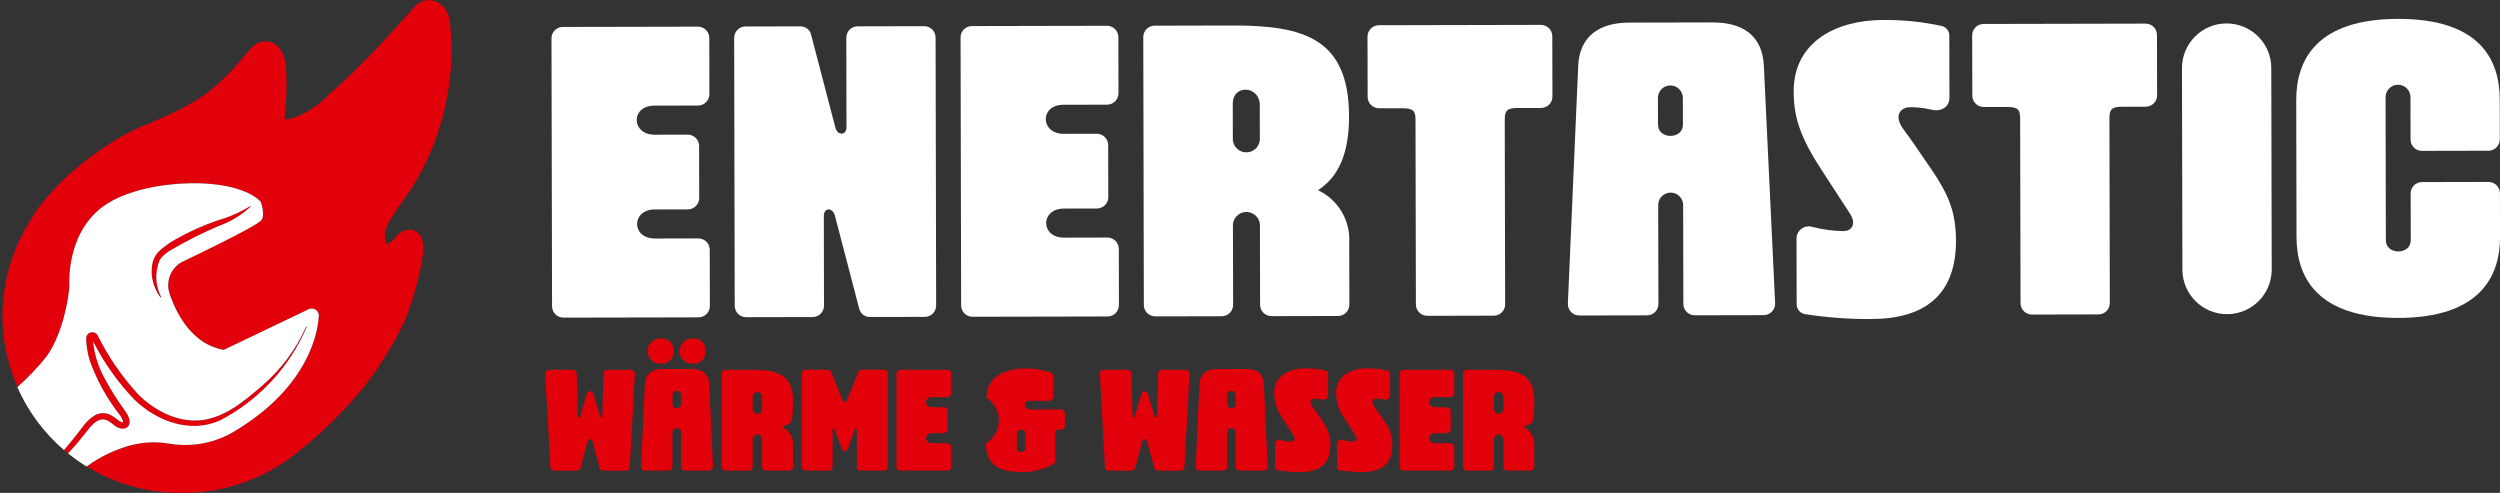 <?xml version="1.0" encoding="UTF-8"?>
<svg xmlns="http://www.w3.org/2000/svg" version="1.1" viewBox="0 0 7135.6 1406.8">
  <rect x="0" y="0" width="7135.6" height="1406.8" fill="#333333" stroke="none"/>
  <defs>
    <style>
      .cls-1 {
        fill: none;
      }

      .cls-2 {
        fill: #e2000b;
      }

      .cls-3 {
        fill: #fff;
      }

      .cls-4 {
        fill: #00a23b;
      }
    </style>
  </defs>
  <!-- Generator: Adobe Illustrator 28.6.0, SVG Export Plug-In . SVG Version: 1.2.0 Build 709)  -->
  <g>
    <g id="Ebene_1">
      <g id="Ebene_1-2" data-name="Ebene_1">
        <g>
          <path class="cls-1" d="M3595.6,299.1c-.1-54.6-78.4-60.3-77.1-1l.2,94.8c-1.9,21.3,13.9,40.1,35.1,41.9,21.3,1.9,40.1-13.9,41.9-35.1.2-2.3.2-4.6,0-6.9l-.2-93.6h.1Z"/>
          <path class="cls-1" d="M4769.3,244c-19.6-.9-36.3,14.3-37.2,34v3.3l.2,74.7c0,42.7,71.2,42.5,71.1-.1l-.2-74.7c.9-19.6-14.3-36.3-34-37.2h.1Z"/>
          <path class="cls-3" d="M2025.7,712.1c-.4-17.9-15.3-32.1-33.2-31.6l-123.3.3c-67.6,0-67.8-82.8-.2-83l93.6-.2h1.5c17.9-.5,32-15.3,31.6-33.2l-.3-147v-1.5c-.5-17.9-15.3-32-33.2-31.6l-93.6.2c-67.5.1-68.9-82.8-1.4-83l124.5-.3h1.5c17.9-.5,32-15.3,31.6-33.2l-.3-158.8v-1.5c-.4-17.9-15.3-32.1-33.2-31.6l-384.1.8h-1.5c-17.9.5-32,15.3-31.6,33.2l1.6,763.4v1.5c.5,17.9,15.3,32,33.2,31.6l384.1-.8h1.5c17.9-.4,32.1-15.3,31.6-33.2l-.3-159v-1.5h0Z"/>
          <path class="cls-3" d="M2670.4,106.3c-.5-17.9-15.3-32-33.2-31.6l-188.5.4h-1.5c-17.9.5-32,15.3-31.6,33.2l.5,254.9c0,23.7-26.1,25-32,0l-69.3-265.4c-3.7-13.3-15.8-22.5-29.7-22.5l-156.5.3h-1.5c-17.9.5-32,15.3-31.6,33.2l1.6,763.4v1.5c.5,17.9,15.3,32,33.2,31.6l188.5-.4h1.5c17.9-.5,32-15.3,31.6-33.2l-.5-254.9c0-26.1,26.1-24.9,32,0l69.3,265.4c3.7,13.3,15.9,22.5,29.7,22.5l156.5-.3h1.5c17.9-.5,32-15.3,31.6-33.2l-1.6-763.4v-1.5h0Z"/>
          <path class="cls-3" d="M3193.3,709.6c-.5-17.9-15.3-32-33.2-31.6l-123.3.3c-67.6,0-67.7-82.8-.2-83l93.6-.2h1.5c17.9-.5,32-15.3,31.6-33.2l-.3-147v-1.5c-.5-17.9-15.3-32-33.2-31.6l-93.6.2c-67.5.1-68.9-82.8-1.4-83l124.5-.3h1.5c17.9-.5,32-15.3,31.6-33.2l-.3-158.8v-1.5c-.5-17.9-15.3-32-33.2-31.6l-384.1.8h-1.5c-17.9.4-32.1,15.3-31.6,33.2l1.6,763.4v1.5c.4,17.9,15.3,32.1,33.2,31.6l384.1-.8h1.5c17.9-.5,32-15.3,31.6-33.2l-.3-159v-1.5h-.1Z"/>
          <path class="cls-3" d="M3851.2,689.7c2.3-62.4-32.8-120.1-89.2-146.8,56.8-36.9,88.7-102.1,88.5-211.2-.5-221.7-128.6-259.3-332.5-258.9l-221.7.5h-1.5c-17.9.5-32,15.3-31.6,33.2l1.6,763.4v1.5c.5,17.9,15.3,32,33.2,31.6l188.5-.4h1.5c17.9-.5,32-15.3,31.6-33.2l-.5-221.7c-.3-2.6-.3-5.2,0-7.8,2.1-21.3,21.1-36.8,42.3-34.7s36.8,21.1,34.7,42.3l.5,221.7v1.5c.5,17.9,15.3,32,33.2,31.6l188.5-.4h1.5c17.9-.5,32-15.3,31.6-33.2l-.4-179h.2ZM3553.9,434.8c-21.3-1.9-37-20.6-35.1-41.9l-.2-94.8c-1.3-59.3,76.9-53.6,77.1,1l.2,93.6c.2,2.3.2,4.6,0,6.9-1.9,21.3-20.6,37-41.9,35.1h-.1Z"/>
          <path class="cls-3" d="M4430.6,102.6c-.5-17.9-15.3-32-33.2-31.6l-461.1,1h-1.5c-17.9.5-32,15.3-31.6,33.2l.4,170.7v1.5c.5,17.9,15.3,32,33.2,31.6h66.6c30.9-.2,36.8,8.1,36.8,33l1.1,526.3v1.5c.5,17.9,15.3,32,33.2,31.6l188.4-.4h1.5c17.9-.5,32-15.3,31.6-33.2l-1.1-526.4c0-24.8,5.9-33.2,36.7-33.2h66.3c.5-.1,1-.1,1.5-.1,17.9-.5,32-15.3,31.6-33.2l-.4-170.6v-1.7Z"/>
          <path class="cls-3" d="M4889.5,64l-239.5.5c-83,.2-142.2,37-145.5,124.8l-29.4,676.9v2.2c.3,18.1,15.2,32.4,33.3,32.1l192-.4h1.5c17.9-.5,32-15.3,31.6-33.2l-.6-279.8v-3.3c.9-19.6,17.5-34.9,37.2-34,19.6.9,34.9,17.5,34,37.2l.6,279.8v1.5c.5,17.9,15.3,32,33.2,31.6l195.6-.4h2.2c18-1,31.8-16.4,30.9-34.4l-32.1-676.8c-3.8-87.7-61.9-124.3-144.9-124.2h-.1ZM4732.3,355.9l-.2-74.7v-3.3c.9-19.6,17.5-34.9,37.2-34,19.6.9,34.9,17.5,34,37.2l.2,74.7c0,42.7-71,42.8-71.1.1h-.1Z"/>
          <path class="cls-3" d="M5513.6,484.7c-41.6-61.6-64.2-93.5-78.5-112.5-36.8-48.4-2.5-66.3,15.3-66.3,20.8-.1,41.5,2.2,61.7,7,28.5,7.1,52.1-7.2,52.1-34.5l-.4-175.5c.6-13-7.7-24.7-20.2-28.4-55.7-12.3-112.6-18.1-169.6-17.4-131.6.3-254.7,61-254.4,204.4.1,70,16.9,128,79.9,223.9l82.2,126.7c13.1,20.1,10.8,47.4-21.2,47.5-29.2-.5-58.3-4.5-86.6-11.7-4.1-1.4-8.4-2-12.8-1.9-19.2.8-34.2,17.1-33.4,36.3l.4,184.9c-.7,14.9,10.2,27.7,25,29.6,62,9.5,124.6,14.2,187.3,13.8,154.1-.3,242.9-69.3,242.5-224.6h-.1c-.2-83-22.8-132.8-69.2-201.4h0Z"/>
          <path class="cls-3" d="M6156.5,99c-.5-17.9-15.3-32-33.2-31.6l-461.1,1h-1.5c-17.9.5-32,15.3-31.6,33.2l.4,170.7v1.5c.5,17.9,15.3,32,33.2,31.6h66.5c30.9-.2,36.8,8.1,36.8,33l1.1,526.3v1.5c.5,17.9,15.3,32,33.2,31.6l188.5-.4h1.5c17.9-.5,32-15.3,31.6-33.2l-1.1-526.4c0-24.8,5.9-33.2,36.7-33.2h66.3c.5-.1,1-.1,1.5-.1,17.9-.5,32-15.3,31.6-33.2l-.4-170.6v-1.7Z"/>
          <path class="cls-3" d="M6355.1,66.9c-70.4,0-127.3,57.3-127.2,127.7l1.2,574.9c.1,70.4,57.3,127.3,127.7,127.2,70.4,0,127.3-57.3,127.2-127.7l-1.2-574.9c-.1-70.4-57.3-127.3-127.7-127.2h0Z"/>
          <path class="cls-3" d="M7135.4,552.4v-1.5c-.5-17.9-15.3-32-33.2-31.6l-188.5.4h-1.5c-17.9.5-32,15.3-31.6,33.2l.3,132.8c0,42.7-71,42.8-71.1,0l-.8-405.4c-.1-1.8-.1-3.5,0-5.3,1.4-19.6,18.5-34.4,38.1-33s34.4,18.5,33,38.1l.2,117.4v1.5c.5,17.9,15.3,32,33.2,31.6l188.5-.4h1.5c17.9-.5,32-15.3,31.6-33.2l-.2-112.6c-.2-115-57.5-231-291-230.5-231.1.5-290.2,116.7-289.9,231.8l.8,391.2c.2,115,59.7,231,290.9,230.5,231.2-.5,290.3-116.7,290-231.8l-.3-123.3h0Z"/>
          <path class="cls-4" d="M1205.9,471.7h0Z"/>
          <path class="cls-4" d="M1206.1,471.9s0,0-.2-.1h0c0,.1.1.1.1.1Z"/>
          <path class="cls-2" d="M132,1018.6c50.4-67.8,66.6-184.1,65.9-202.9-.7-18.8-5.1-164.8,110.9-236.1s362.6-78.4,435.3-4.2c0,0,13.3,34.7,2.9,52-10.3,17.3-223,118-223,118-34.7,16.2-51.7,55.5-40.1,91.8,20.7,63.4,68.1,146.8,154.8,161.3l243.1-116.3c10.1-4.5,22,0,26.5,10.2,1.7,3.9,2.2,8.3,1.3,12.5-1.6,32.4-21.9,199.7-248.8,331-55.2,30.5-119.4,41-181.4,29.6-35.1-5.4-71-3.6-105.4,5.2-45.2,12.5-87.7,32.9-125.6,60.3l-.7.6c79.6,48.8,170.9,74.9,264.4,74.9,118.6,2.8,234.5-35.6,328.2-108.4,68.9-53.5,131.9-114.1,187.8-181,40.8-45.6,116.4-165.1,135.5-223,20.8-56.1,35.6-114.1,44.2-173.3,2.6-24.6-1.2-54.6-28.4-64.1-18.7-3.9-37.9,3.4-49.3,18.7-5.2,6.8-11.5,13-18.4,18.1-1.7,1.5-3.8,2.3-6,2.5,0-.1-2.3-.7-1.6-.4-.9-.4-1.6-1.2-2.2-1.9-3.6-11.8-4.1-24.2-1.2-36.1,3.9-13.8,10.1-26.8,18.1-38.6,22.2-35.4,48.4-68.1,69.7-104.2,42.6-73.2,72-153,87-236.2,13.6-67.3,16.9-136.4,9.8-204.6-.6-16.3-5-32.4-13-46.6-9.8-15.2-25.9-25.1-43.9-27.1-1.6-.1-3.2-.3-4.7-.3h-.1c-16.3.6-31.6,8.2-42,20.8-15.7,17.6-31.3,35.4-47.2,52.9-63.4,71.3-131,138.9-202.3,202.4-28.4,29.4-64,51.2-103.2,63-4.1.9-13.3,2.9-15.6,0-1.5-1.7-.6-6.7-.3-9.8.4-6.1,1.3-12.4,1.9-18.5,2.3-25.1,3.2-50.3,2.9-75.3-.6-39.6.9-101.7-46.8-115.9-20-5.1-41.1,2-54.1,18.1-15.4,16.5-29.4,34.2-44.6,50.9-29.1,33.7-62.4,63.7-98.8,89.3-37.7,24.2-77.7,44.9-119.2,61.9-33.7,14.7-68.1,28-100.3,45.8-26.8,15-52.8,31.5-77.5,49.5-62.8,43-118.5,95.3-165.1,155.5-9.3,12.5-17.8,25.8-25.2,39.5C-7.7,777.7-15.5,955.6,50,1104.8c29.7-26.5,57.4-55.4,82.3-86.4h-.3ZM1172.7,691.8s-.3-.4-.6-.7c.3.4.6.7.6.7ZM1167.9,687.5h0s.1.1.3.3h-.3v-.3h0Z"/>
          <path class="cls-2" d="M488.6,713.1c44.6-26.4,90.8-49.5,138.6-69.5,32.8-11.8,62.8-30.2,88.2-54.1.4-.4.4-1,0-1.3h0c-.4-.4-1-.4-1.5,0-29,17.6-60.3,31.3-93,40.7-41.5,14.1-81.6,32.2-119.6,53.9-17.2,9.5-33.2,21.1-47.7,34.4-2.3,2.5-4.7,5-6.7,7.7-5.8,8.3-9.9,17.8-11.8,27.7-3.9,21.1-2,42.8,5.5,63,3.4,9.6,7.9,18.7,13.6,27.3,1.3,1.9,2.8,3.8,4.1,5.5.3.4,1,.4,1.5,0s.4-.7.3-1.2c-16.8-32.6-18.2-71.1-4.1-105.1h-.1c8.6-12.1,20-22.2,33.1-29.1h-.3Z"/>
          <path class="cls-2" d="M257,1220c6-7.3,13.1-13.6,21.1-18.4,20.7-11.4,33.5,1,49.5,13.6,11.2,9,32.2,14.1,40.4-1.3,6.6-14.3-3.4-30.2-11.2-41.5-22.6-30.9-43-63.4-60.8-97.2-16.5-31.3-26.8-65.6-30.2-100.8,30.7,60.9,70.4,116.9,117.6,166.1,63.7,61.6,159.1,97.8,244.2,59.9,111-57.6,198.6-151.7,247.9-266.7.1-.6,0-1-.6-1.3s-1,0-1.3.6c-28.6,64.3-71,121.2-124.3,167.2-51,44.2-106.1,91.2-175,99.4-66.7,6.8-131.5-26.5-178.4-72.3-46.9-50.7-86.3-108-117-169.8-4.8-8.6-15.6-11.7-24-6.8-5.8,3.2-9.3,9.5-9,16.2.7,20.7,4.1,41.2,9.9,61.1,19.8,56.1,48.7,108.7,85.4,155.5,4.5,5.7,7.7,12.1,9.8,18.9.1.9.3,1.7.3,2.6h0c-1.6.3-3.1,0-4.5-.4-2.9-.9-5.5-2.3-8-4.1-8.3-7.3-17.5-13.3-27.5-17.9-13.7-5.1-28.9-3.8-41.5,3.6-14,8.9-25.9,20.7-35.3,34.4-4.2,5.5-13.1,16.9-17.5,22.4-11.1,14.1-22.7,28-34.2,41.8,3.9,3.4,7.9,6.6,11.8,9.8,8.7-9.9,17.9-19.7,26.5-29.7,12.4-14.6,23.9-30,36.1-44.7h-.1ZM351.3,1205.1s.3,0,0,0c.1,0,0,0,0,0h0Z"/>
          <path class="cls-4" d="M330.4,1087.9h0Z"/>
          <path class="cls-3" d="M373.9,1270.8c34.4-8.9,70.2-10.6,105.4-5.2,62.1,11.4,126.2.9,181.4-29.6,226.9-131.3,247.3-298.6,248.8-331,.9-4.2.4-8.6-1.3-12.5-4.5-10.1-16.3-14.7-26.5-10.2l-243.1,116.3c-86.7-14.6-134.1-97.9-154.8-161.3-11.8-36.3,5.4-75.8,40.1-91.8,0,0,212.6-100.7,223-118,10.3-17.3-2.9-52-2.9-52-72.7-74.2-319.3-67-435.3,4.2-116,71.3-111.5,217.4-110.9,236.1s-15.6,134.9-65.9,202.9c-24.9,31.2-52.8,59.9-82.3,86.4,29.7,67.6,74.5,129.3,133.1,179.5,11.5-13.8,23.2-27.7,34.2-41.8,4.4-5.5,13.1-16.9,17.5-22.4,9.3-13.7,21.3-25.5,35.3-34.4,12.5-7.4,27.8-8.7,41.5-3.6,9.9,4.7,19.2,10.8,27.5,17.9,2.5,1.7,5.1,3.2,8,4.1s2.9.7,4.5.6h0c0-1,0-1.9-.3-2.8-2-6.8-5.4-13.3-9.8-18.9-36.7-46.9-65.6-99.4-85.4-155.5-5.8-19.8-9.2-40.4-9.9-61.1-.3-6.7,3.2-12.8,9-16.2,8.6-4.8,19.4-1.7,24,6.8,30.7,61.9,70.2,119.1,117,169.8,46.9,45.8,111.6,79.1,178.4,72.3,68.9-8.2,124-55.2,175-99.4,53.3-45.9,95.7-102.9,124.3-167.2.1-.6.7-.7,1.3-.6s.7.7.6,1.3c-49.3,115-136.8,209.1-247.9,266.7-85.1,38-180.6,1.7-244.2-59.9-47.2-49.3-86.9-105.4-117.6-166.1,3.4,35.3,13.7,69.5,30.2,100.8,17.9,33.8,38.2,66.3,60.8,97.2,7.9,11.4,17.8,27.3,11.2,41.5-8.2,15.6-29.1,10.3-40.4,1.3-15.9-12.5-28.9-24.9-49.5-13.6-8,4.8-15.3,11.1-21.1,18.4-12.1,14.6-23.8,30-36.1,44.7-8.6,10.1-17.8,19.8-26.5,29.7,14.6,11.7,29.7,22.7,45.9,33.1,2.3,1.5,4.8,2.8,7.1,4.2l.7-.6c37.9-27.4,80.4-47.8,125.6-60.3h.3ZM455.8,742.4c-14.1,34-12.7,72.4,4.1,105.1.1.4,0,.9-.3,1.2-.4.3-1,.3-1.5,0-1.3-1.7-2.8-3.6-4.1-5.5-5.5-8.5-10.2-17.6-13.6-27.3-7.4-20.1-9.5-41.8-5.5-63,2-9.9,6.1-19.4,11.8-27.7,2.2-2.6,4.4-5.2,6.7-7.7,14.4-13.4,30.5-24.9,47.7-34.4,38.2-21.7,78.3-39.8,119.6-53.9,32.6-9.3,64-23,93-40.7.4-.4,1-.4,1.5,0h0c.4.4.4,1,0,1.3-25.4,23.9-55.4,42.3-88.2,54.1-47.7,20-94,43.3-138.6,69.5-13.1,7-24.5,17.1-33.1,29.1h.4Z"/>
        </g>
      </g>
      <g>
        <path id="Pfad_129" class="cls-2" d="M1800.5,1055.4c6.2-.2,11.4,4.7,11.6,10.9,0,.5,0,1,0,1.5l-14.4,264.9c-.1,6-5.1,10.8-11.1,10.7h-65c-4.8,0-9-3.1-10.3-7.8l-18.9-71.2c-1.6-7-4.1-10.7-8.2-10.7s-6.6,3.7-8.2,10.7l-18.9,71.2c-1.3,4.6-5.5,7.8-10.3,7.8h-65c-6,0-11-4.7-11.1-10.7l-14.4-264.9c-.6-6.2,3.9-11.7,10.1-12.3.5,0,1,0,1.5,0h67c5.8-.4,10.7,4,11.1,9.8,0,.3,0,.6,0,.9l3.7,122.2c0,4.1,4.5,4.9,5.8,1.2l19.4-64.6c3.3-11.5,15.2-11.9,18.9,0l19.4,64.6c1.2,3.7,5.8,2.9,5.8-1.2l3.7-122.2c-.1-5.8,4.5-10.6,10.2-10.7.3,0,.6,0,.9,0h66.8Z"/>
        <path id="Pfad_130" class="cls-2" d="M2034.9,1331.4c.3,6.3-4.5,11.6-10.7,11.9-.3,0-.5,0-.8,0h-67.9c-6.2.2-11.4-4.8-11.5-11,0-.2,0-.4,0-.5v-97.1c.4-6.8-4.8-12.6-11.6-13-6.8-.4-12.6,4.8-13,11.6,0,.5,0,.9,0,1.4v97.1c.2,6.2-4.8,11.4-11,11.5-.2,0-.4,0-.5,0h-66.6c-6.3.1-11.4-4.9-11.5-11.2,0-.3,0-.5,0-.8l10.7-234.9c1.2-30.4,21.8-43.2,50.6-43.2h83c28.8,0,48.9,12.7,50.2,43.2l10.8,234.9ZM1922.2,1001.9c1.8,18.3-11.6,34.5-29.9,36.3-2.4.2-4.8.2-7.1,0-20,.5-36.6-15.4-37-35.3-.5-20,15.4-36.6,35.3-37,.6,0,1.1,0,1.7,0,18.1-2.3,34.7,10.6,36.9,28.7.3,2.5.3,5,0,7.5M1944,1128.5c.4-6.8-4.8-12.6-11.6-13-6.8-.4-12.6,4.8-13,11.6,0,.5,0,.9,0,1.4v25.9c.8,6.8,6.9,11.7,13.7,10.9,5.8-.6,10.3-5.2,10.9-10.9v-25.9ZM2013.5,1001.9c1.8,18.3-11.6,34.5-29.9,36.3-2.4.2-4.8.2-7.1,0-20,.5-36.6-15.4-37-35.3-.5-20,15.4-36.6,35.3-37,.6,0,1.1,0,1.7,0,18.1-2.3,34.7,10.6,36.9,28.7.3,2.5.3,5,0,7.5"/>
        <path id="Pfad_131" class="cls-2" d="M2263.5,1269.7v62.1c.2,6.2-4.8,11.4-11,11.5-.2,0-.4,0-.5,0h-65.4c-6.2.2-11.4-4.8-11.5-11,0-.2,0-.4,0-.5v-76.9c.7-7.4-4.6-14-12-14.7-7.4-.7-14,4.6-14.7,12,0,.9,0,1.8,0,2.7v76.9c.2,6.2-4.8,11.4-11,11.5-.2,0-.4,0-.5,0h-65.4c-6.2.2-11.4-4.8-11.5-11,0-.2,0-.4,0-.5v-264.8c-.2-6.2,4.8-11.4,11-11.5.2,0,.4,0,.5,0h76.9c70.7,0,115.2,13.2,115.2,90.1s-11.1,60.5-30.9,73.2c19.6,9.3,31.7,29.4,30.9,51M2175.1,1134c.8-7.4-4.4-14-11.8-14.9-7.4-.8-14,4.4-14.9,11.8-.1.9-.1,1.8,0,2.7v33c-.6,7.4,4.9,13.9,12.2,14.5s13.9-4.9,14.5-12.2c0-.8,0-1.5,0-2.3v-32.6Z"/>
        <path id="Pfad_132" class="cls-2" d="M2449.5,1062c1.6-3.8,5.3-6.4,9.5-6.6h63.7c6.2-.2,11.4,4.8,11.5,11,0,.2,0,.4,0,.5v264.9c.2,6.2-4.8,11.4-11,11.5-.2,0-.4,0-.5,0h-65.4c-6.2.2-11.4-4.8-11.5-11,0-.2,0-.4,0-.5v-105.3c0-4.1-4.5-4.9-5.8-1.2l-19.4,53.5c-4.1,11.9-14.8,11.9-18.9,0l-19.4-53.5c-1.2-3.7-5.8-2.9-5.8,1.2v105.3c.2,6.2-4.8,11.4-11,11.5-.2,0-.4,0-.5,0h-65.4c-6.2.2-11.4-4.8-11.5-11,0-.2,0-.4,0-.5v-264.9c-.2-6.2,4.8-11.4,11-11.5.2,0,.4,0,.5,0h63.7c4.2.2,7.8,2.7,9.5,6.6l30,75.6c2.9,7,4.1,10.7,8.2,10.7s5.4-3.7,8.2-10.7l30.3-75.6Z"/>
        <path id="Pfad_133" class="cls-2" d="M2558.9,1067c-.2-6.2,4.8-11.4,11-11.5.2,0,.4,0,.5,0h133.2c6.2-.2,11.4,4.8,11.5,11,0,.2,0,.4,0,.5v55.1c.2,6.2-4.8,11.4-11,11.5-.2,0-.4,0-.5,0h-43.2c-23.4,0-23,28.8.4,28.8h32.5c6.2-.2,11.4,4.8,11.5,11,0,.2,0,.4,0,.5v51c.2,6.2-4.8,11.4-11,11.5-.2,0-.4,0-.5,0h-32.4c-23.4,0-23.4,28.8,0,28.8h42.7c6.2-.2,11.4,4.8,11.5,11,0,.2,0,.4,0,.5v55.1c.2,6.2-4.8,11.4-11,11.5-.2,0-.4,0-.5,0h-133.3c-6.2.2-11.4-4.8-11.5-11,0-.2,0-.4,0-.5v-264.9Z"/>
        <path id="Pfad_134" class="cls-2" d="M3028.2,1169c6.2-.2,11.4,4.8,11.5,11,0,.2,0,.4,0,.5v34.5c.2,6.2-4.8,11.4-11,11.5-.2,0-.4,0-.5,0h-16v89.2c0,3.3-1.7,6.5-4.5,8.2-28.3,16.1-60.4,24.2-93,23.4-61.3,0-100.8-18.9-100.8-81.9,36.2-21.8,47.8-68.7,26.1-104.9-6.1-10.1-14.4-18.7-24.4-25,0-61.3,55.5-83.9,111.9-83.9,24.5-.2,48.8,3.9,72,11.9,3.9,1.5,6.6,5.2,6.6,9.5v59.6c.2,6.2-4.8,11.4-11,11.5-.2,0-.4,0-.5,0h-54.3c-20.1,0-20.1,24.7,0,24.7h88.1ZM2927,1238.5c0-6.8-5.4-12.4-12.3-12.4-6.8,0-12.4,5.4-12.4,12.3v40.1c.4,6.8,6.2,12,13,11.6,6.3-.4,11.3-5.4,11.6-11.6v-39.9Z"/>
        <path id="Pfad_135" class="cls-2" d="M3383.5,1055.4c6.2-.2,11.4,4.7,11.6,10.9,0,.5,0,1,0,1.5l-14.4,264.9c-.1,6-5.1,10.8-11.1,10.7h-65c-4.8,0-9-3.1-10.3-7.8l-18.9-71.2c-1.6-7-4.1-10.7-8.2-10.7s-6.6,3.7-8.2,10.7l-18.9,71.2c-1.3,4.6-5.5,7.8-10.3,7.8h-65c-6,0-11-4.7-11.1-10.7l-14.4-264.9c-.6-6.2,3.9-11.7,10.1-12.3.5,0,1,0,1.5,0h67c5.8-.4,10.7,4,11.1,9.8,0,.3,0,.6,0,.9l3.7,122.2c0,4.1,4.5,4.9,5.8,1.2l19.4-64.6c3.3-11.5,15.2-11.9,18.9,0l19.4,64.6c1.2,3.7,5.8,2.9,5.8-1.2l3.7-122.2c-.1-5.8,4.5-10.6,10.2-10.7.3,0,.6,0,.9,0h66.8Z"/>
        <path id="Pfad_136" class="cls-2" d="M3618,1331.4c.3,6.3-4.5,11.6-10.7,11.9-.3,0-.5,0-.8,0h-67.9c-6.2.2-11.4-4.8-11.5-11,0-.2,0-.4,0-.5v-97.1c.3-6.8-5-12.6-11.8-12.8-6.8-.3-12.6,5-12.8,11.8,0,.3,0,.7,0,1v97.1c.2,6.2-4.8,11.4-11,11.5-.2,0-.4,0-.5,0h-66.6c-6.3.1-11.4-4.9-11.5-11.2,0-.3,0-.5,0-.8l10.7-234.9c1.2-30.4,21.8-43.2,50.6-43.2h83.1c28.8,0,49,12.7,50.2,43.2l10.6,234.9ZM3527.1,1128.6c.3-6.8-5-12.6-11.8-12.8-6.8-.3-12.6,5-12.8,11.8,0,.3,0,.7,0,1v25.9c.7,6.8,6.8,11.8,13.6,11,5.8-.6,10.4-5.2,11-11v-25.9Z"/>
        <path id="Pfad_137" class="cls-2" d="M3797.3,1269.7c0,53.9-30.9,77.7-84.3,77.7-21.8,0-43.5-1.6-65-4.9-5.1-.6-8.9-5.1-8.7-10.3v-64.2c-.3-6.7,4.9-12.3,11.6-12.6,1.5,0,3,.2,4.4.7,9.8,2.5,19.9,3.9,30,4.1,11.1,0,11.9-9.5,7.4-16.4l-28.4-44c-17.2-22.3-26.8-49.6-27.6-77.7,0-49.8,42.8-70.7,88.4-70.7,19.8-.2,39.5,1.9,58.8,6.2,4.4,1.3,7.3,5.3,7,9.9v60.9c0,9.5-8.2,14.4-18.1,11.9-7-1.7-14.1-2.5-21.3-2.5-6.2,0-18.1,6.2-5.4,23,4.9,6.6,12.7,17.7,27.2,39.1,15.7,19.9,24.1,44.6,23.9,69.9"/>
        <path id="Pfad_138" class="cls-2" d="M3974.1,1269.7c0,53.9-30.8,77.7-84.3,77.7-21.8,0-43.5-1.6-65-4.9-5.1-.6-8.9-5.1-8.7-10.3v-64.2c-.3-6.7,4.9-12.3,11.6-12.6,1.5,0,3,.2,4.4.7,9.8,2.5,19.9,3.9,30,4.1,11.1,0,11.9-9.5,7.4-16.4l-28.4-44c-17.2-22.3-26.8-49.6-27.6-77.7,0-49.8,42.8-70.7,88.4-70.7,19.8-.2,39.5,1.9,58.8,6.2,4.4,1.3,7.3,5.3,7,9.9v60.9c0,9.5-8.2,14.4-18.1,11.9-7-1.7-14.1-2.5-21.3-2.5-6.2,0-18.1,6.2-5.4,23,4.9,6.6,12.7,17.7,27.2,39.1,15.7,19.9,24.1,44.6,23.9,69.9"/>
        <path id="Pfad_139" class="cls-2" d="M3994.7,1067c-.2-6.2,4.8-11.4,11-11.5.2,0,.4,0,.5,0h133.3c6.2-.2,11.4,4.8,11.5,11,0,.2,0,.4,0,.5v55.1c.2,6.2-4.8,11.4-11,11.5-.2,0-.4,0-.5,0h-43.2c-23.4,0-23,28.8.4,28.8h32.5c6.2-.2,11.4,4.8,11.5,11,0,.2,0,.4,0,.5v51c.2,6.2-4.8,11.4-11,11.5-.2,0-.4,0-.5,0h-32.5c-23.4,0-23.4,28.8,0,28.8h42.8c6.2-.2,11.4,4.8,11.5,11,0,.2,0,.4,0,.5v55.1c.2,6.2-4.8,11.4-11,11.5-.2,0-.4,0-.5,0h-133.3c-6.2.2-11.4-4.8-11.5-11,0-.2,0-.4,0-.5v-264.9Z"/>
        <path id="Pfad_140" class="cls-2" d="M4379.3,1269.7v62.1c.2,6.2-4.8,11.4-11,11.5-.2,0-.4,0-.5,0h-65.4c-6.2.2-11.4-4.8-11.5-11,0-.2,0-.4,0-.5v-76.9c.7-7.4-4.6-14-12-14.7-7.4-.7-14,4.6-14.7,12,0,.9,0,1.8,0,2.7v76.9c.2,6.2-4.8,11.4-11,11.5-.2,0-.4,0-.5,0h-65.4c-6.2.2-11.4-4.8-11.5-11,0-.2,0-.4,0-.5v-264.8c-.2-6.2,4.8-11.4,11-11.5.2,0,.4,0,.5,0h76.9c70.7,0,115.2,13.2,115.2,90.1s-11.1,60.5-30.9,73.2c19.6,9.3,31.7,29.4,30.9,51M4290.8,1134c.8-7.4-4.4-14-11.8-14.9-7.4-.8-14,4.4-14.9,11.8-.1.9-.1,1.8,0,2.7v33c-.6,7.4,4.9,13.9,12.2,14.5,7.4.6,13.9-4.9,14.5-12.2,0-.8,0-1.5,0-2.3v-32.6Z"/>
      </g>
    </g>
  </g>
</svg>